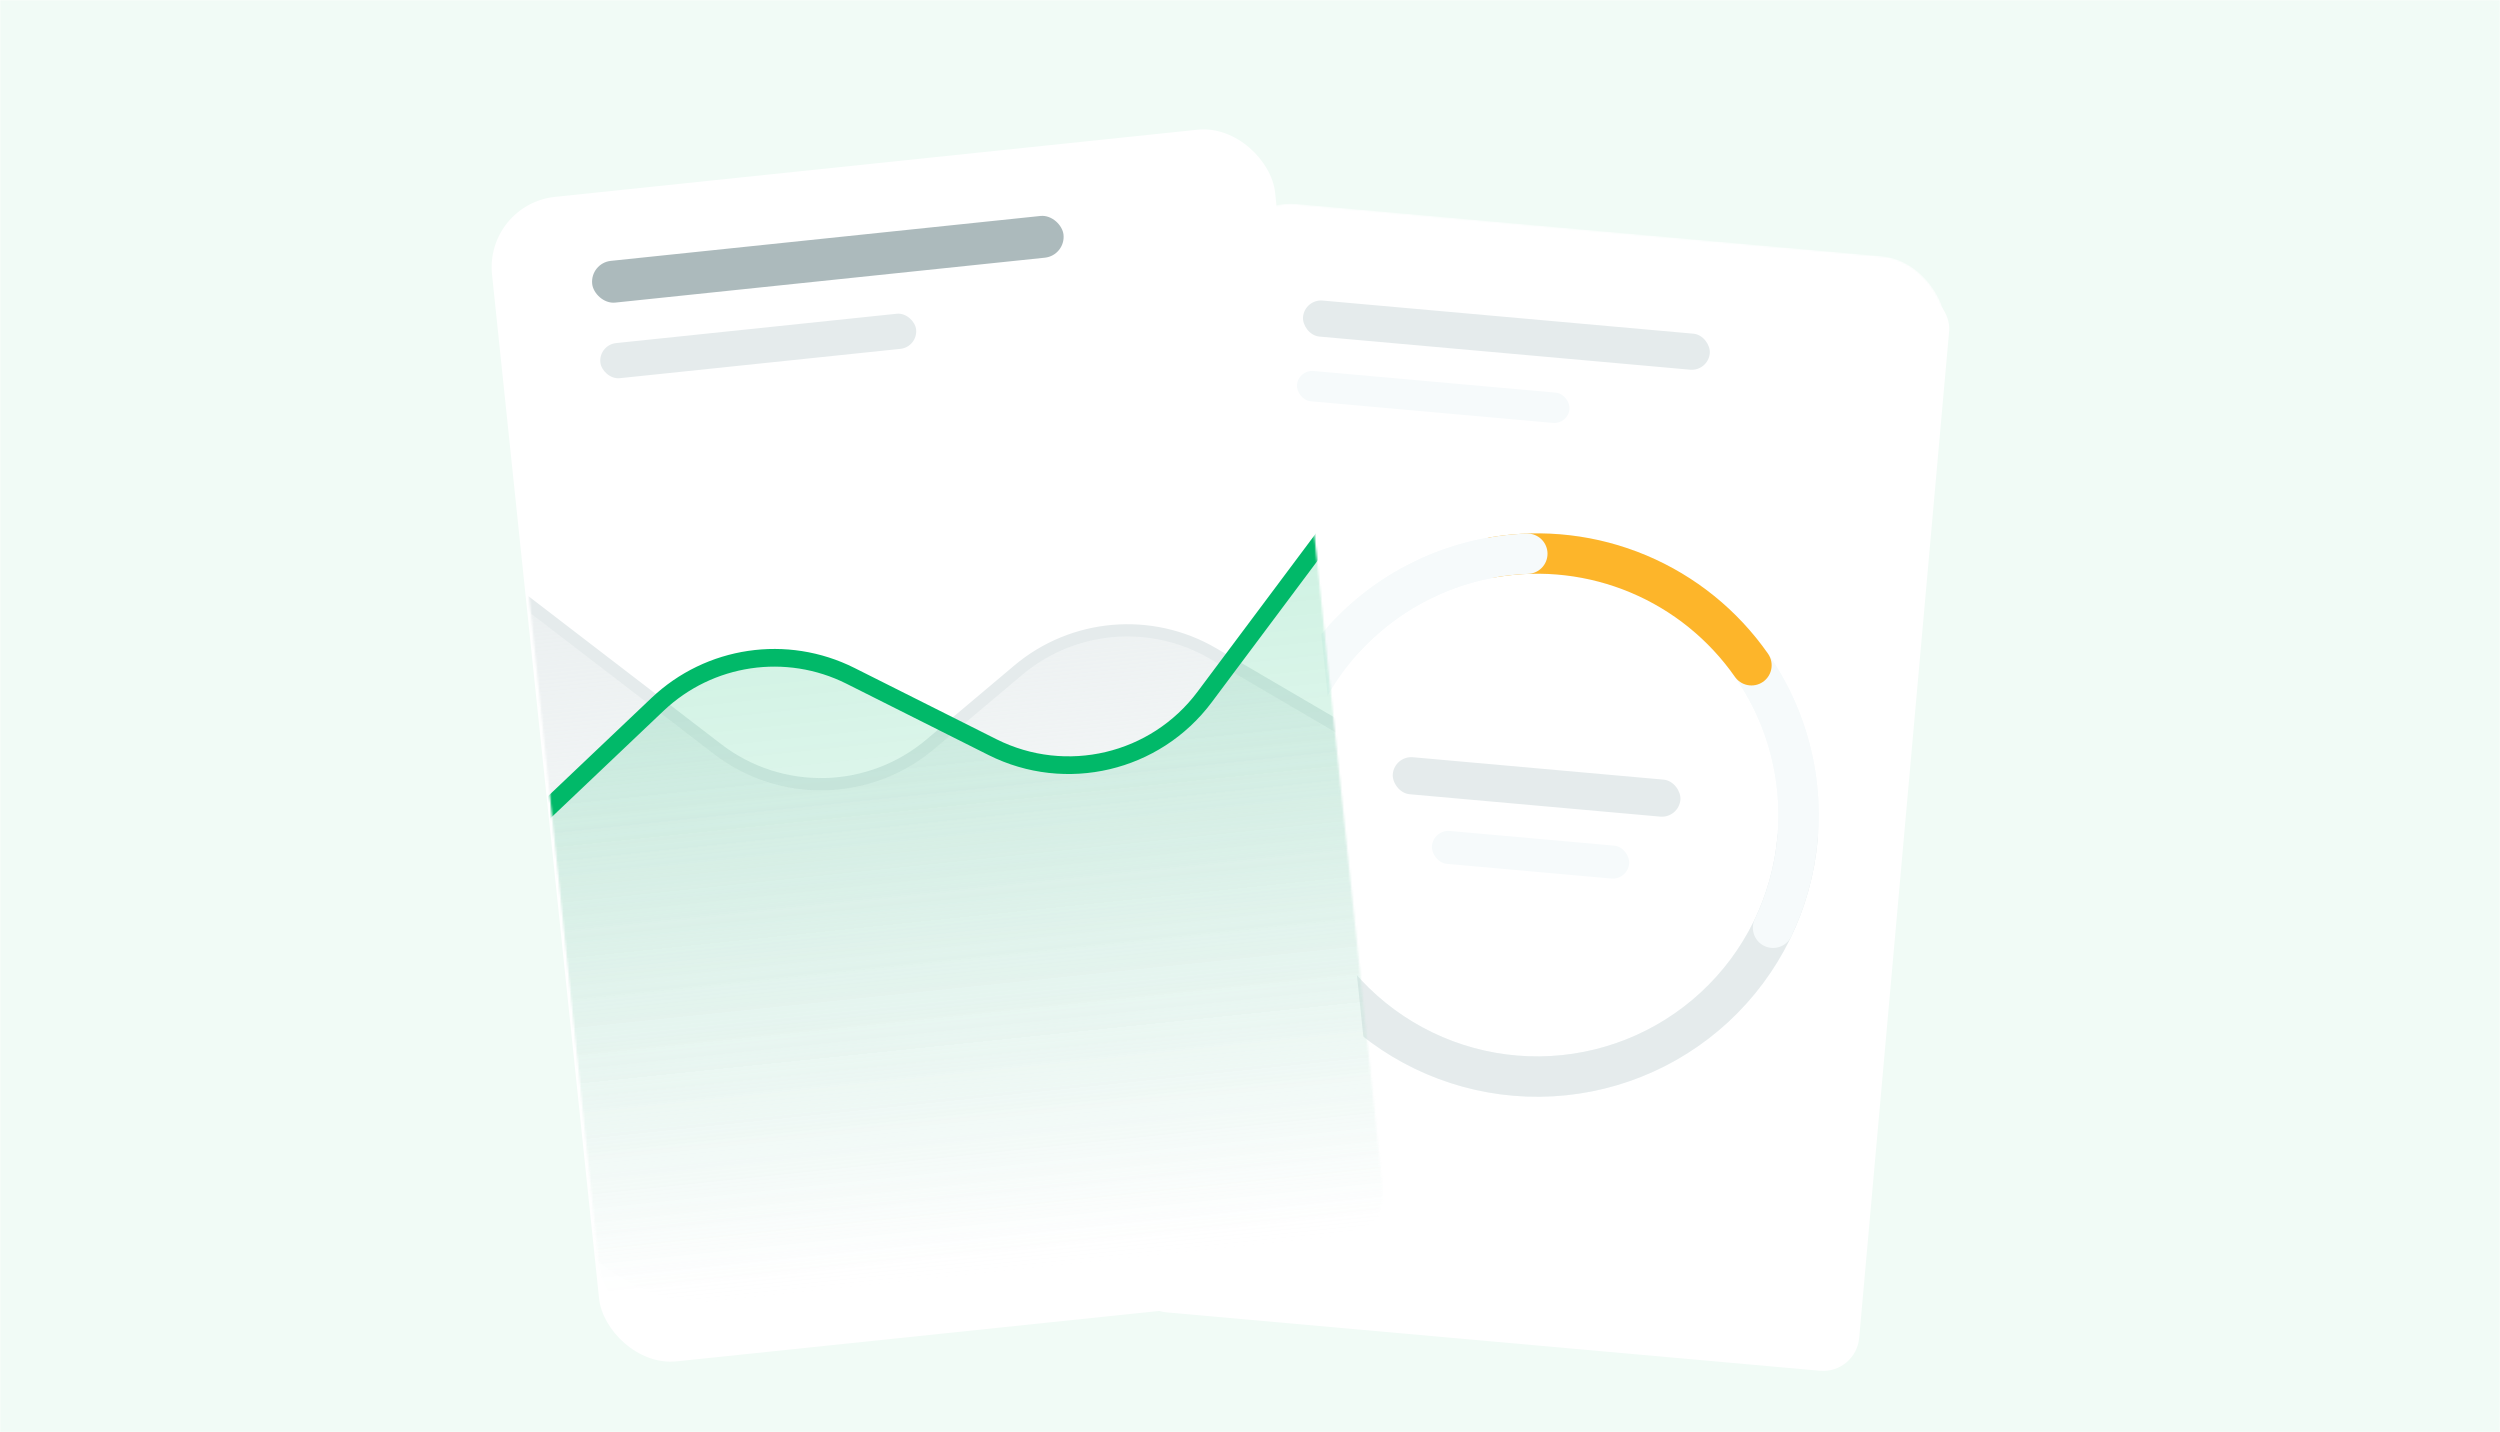 <svg width="1262" height="723" viewBox="0 0 1262 723" fill="none" xmlns="http://www.w3.org/2000/svg">
<mask id="mask0_3332_32621" style="mask-type:alpha" maskUnits="userSpaceOnUse" x="0" y="0" width="1262" height="723">
<path d="M1.523 1.523H1260.48V721.477H1.523V1.523Z" fill="#E5EBEC" stroke="#E5EBEC" stroke-width="3.047"/>
</mask>
<g mask="url(#mask0_3332_32621)">
<rect width="1364.11" height="769.465" transform="translate(-51 -23)" fill="#F1FBF6"/>
<mask id="mask1_3332_32621" style="mask-type:alpha" maskUnits="userSpaceOnUse" x="-51" y="-23" width="1365" height="770">
<rect x="-51" y="-23" width="1364.11" height="769.465" fill="#C4C4C4"/>
</mask>
<g mask="url(#mask1_3332_32621)">
<g filter="url(#filter0_d_3332_32621)">
<rect width="367.817" height="546.955" rx="18.271" transform="matrix(0.996 0.089 -0.089 0.996 619.223 99.841)" fill="white"/>
</g>
<mask id="mask2_3332_32621" style="mask-type:alpha" maskUnits="userSpaceOnUse" x="573" y="102" width="410" height="573">
<rect width="367.817" height="546.955" rx="35.7" transform="matrix(0.996 0.089 -0.089 0.996 619.223 99.841)" fill="white"/>
</mask>
<g mask="url(#mask2_3332_32621)">
<rect width="367.817" height="546.955" rx="35.7" transform="matrix(0.996 0.089 -0.089 0.996 619.223 99.841)" fill="white"/>
<path d="M907.4 423.151C905.863 440.42 900.942 457.217 892.917 472.583C884.893 487.949 873.922 501.582 860.632 512.705C847.342 523.828 831.993 532.222 815.461 537.409C798.929 542.596 781.538 544.475 764.282 542.937C747.025 541.399 730.239 536.476 714.884 528.447C699.528 520.419 685.903 509.443 674.787 496.145C663.67 482.847 655.28 467.489 650.095 450.946C644.91 434.404 643.033 417.001 644.57 399.732C646.107 382.463 651.028 365.666 659.053 350.3C667.078 334.935 678.048 321.301 691.339 310.179C704.629 299.056 719.978 290.661 736.509 285.474C753.041 280.287 770.432 278.409 787.689 279.946C804.946 281.484 821.731 286.408 837.087 294.436C852.442 302.465 866.067 313.441 877.184 326.738C888.3 340.036 896.691 355.394 901.875 371.937C907.06 388.48 908.938 405.882 907.4 423.151L907.4 423.151Z" stroke="#F6FAFB" stroke-width="20.375"/>
<path d="M907.4 423.151C904.496 455.781 889.571 486.165 865.528 508.397C841.485 530.629 810.04 543.122 777.306 543.451C744.572 543.779 712.884 531.919 688.401 510.174C663.918 488.428 648.388 458.351 644.831 425.786" stroke="#E5EBEC" stroke-width="20.375" stroke-linecap="round"/>
<path d="M860.955 310.448C883.305 329.275 898.778 354.992 904.946 383.568C911.115 412.143 907.63 441.959 895.037 468.339" stroke="#F6FAFB" stroke-width="20.375" stroke-linecap="round"/>
<path d="M754.216 281.236C778.815 277.118 804.076 280.061 827.071 289.724C850.066 299.387 869.854 315.374 884.139 335.832" stroke="#FDB52A" stroke-width="20.375" stroke-linecap="round"/>
<path d="M679.234 321.687C691.014 308.974 705.181 298.706 720.926 291.472C736.671 284.237 753.685 280.176 770.998 279.52" stroke="#F6FAFB" stroke-width="20.375" stroke-linecap="round"/>
<rect width="145.769" height="18.752" rx="9.376" transform="matrix(0.996 0.089 -0.089 0.996 703.915 381.417)" fill="#E5EBEC"/>
<rect width="99.956" height="16.669" rx="8.334" transform="matrix(0.996 0.089 -0.089 0.996 723.589 418.732)" fill="#F6FAFB"/>
<rect width="206.159" height="18.254" rx="9.127" transform="matrix(0.996 0.089 -0.089 0.996 658.579 150.909)" fill="#E5EBEC"/>
<rect width="138.11" height="15.354" rx="7.677" transform="matrix(0.996 0.089 -0.089 0.996 655.403 186.593)" fill="#F6FAFB"/>
</g>
<g filter="url(#filter1_d_3332_32621)">
<rect width="397.295" height="590.786" rx="35.7" transform="matrix(0.995 -0.104 0.104 0.995 244.666 86.585)" fill="white"/>
</g>
<mask id="mask3_3332_32621" style="mask-type:alpha" maskUnits="userSpaceOnUse" x="248" y="48" width="450" height="623">
<rect width="397.295" height="590.786" rx="35.7" transform="matrix(0.995 -0.104 0.104 0.995 244.666 86.585)" fill="white"/>
</mask>
<g mask="url(#mask3_3332_32621)">
<path d="M612.428 329.93L687.271 373.734C710.809 387.51 726.38 411.67 729.205 438.798L738.91 532.004C743.811 579.069 709.631 621.2 662.566 626.106L366.794 656.939C319.73 661.845 277.604 627.669 272.703 580.604L242.011 285.843L362.232 378.143C394.151 402.649 438.826 401.635 469.606 375.706L513.95 338.351C541.688 314.985 581.13 311.612 612.428 329.93Z" fill="url(#paint0_linear_3332_32621)"/>
<path d="M724.712 395.647L612.428 329.93C581.13 311.612 541.688 314.985 513.95 338.351L469.606 375.706C438.826 401.635 394.152 402.649 362.232 378.143L242.011 285.843" stroke="#E5EBEC" stroke-width="6.178"/>
<path opacity="0.2" d="M331.888 355.604L275.631 409.016C255.867 427.78 246.206 454.827 249.612 481.865L269.474 639.575C275.296 685.81 317.004 718.909 363.354 714.078L644.154 684.806C691.702 679.849 726.001 636.939 720.359 589.467L680.595 254.856L608.074 351.871C583.218 385.123 538.103 395.774 501.006 377.15L429.322 341.164C397.049 324.962 358.079 330.737 331.888 355.604Z" fill="url(#paint1_linear_3332_32621)" stroke="#01B969" stroke-width="5.712"/>
<path d="M244.196 438.861L331.888 355.604C358.079 330.737 397.049 324.962 429.322 341.164L501.006 377.151C538.103 395.774 583.218 385.123 608.074 351.871L680.595 254.856" stroke="#01B969" stroke-width="8.925"/>
<rect width="239.124" height="21.173" rx="10.587" transform="matrix(0.995 -0.104 0.104 0.995 297.831 132.784)" fill="#ACBABC"/>
<rect width="160.194" height="17.809" rx="8.905" transform="matrix(0.995 -0.104 0.104 0.995 302.135 174.115)" fill="#E5EBEC"/>
</g>
</g>
</g>
<defs>
<filter id="filter0_d_3332_32621" x="515.437" y="60.788" width="525.448" height="688.034" filterUnits="userSpaceOnUse" color-interpolation-filters="sRGB">
<feFlood flood-opacity="0" result="BackgroundImageFix"/>
<feColorMatrix in="SourceAlpha" type="matrix" values="0 0 0 0 0 0 0 0 0 0 0 0 0 0 0 0 0 0 127 0" result="hardAlpha"/>
<feOffset dy="16.241"/>
<feGaussianBlur stdDeviation="28.421"/>
<feComposite in2="hardAlpha" operator="out"/>
<feColorMatrix type="matrix" values="0 0 0 0 0.003 0 0 0 0 0.103 0 0 0 0 0.117 0 0 0 0.07 0"/>
<feBlend mode="normal" in2="BackgroundImageFix" result="effect1_dropShadow_3332_32621"/>
<feBlend mode="normal" in="SourceGraphic" in2="effect1_dropShadow_3332_32621" result="shape"/>
</filter>
<filter id="filter1_d_3332_32621" x="190.406" y="7.639" width="564.86" height="737.315" filterUnits="userSpaceOnUse" color-interpolation-filters="sRGB">
<feFlood flood-opacity="0" result="BackgroundImageFix"/>
<feColorMatrix in="SourceAlpha" type="matrix" values="0 0 0 0 0 0 0 0 0 0 0 0 0 0 0 0 0 0 127 0" result="hardAlpha"/>
<feOffset dy="16.504"/>
<feGaussianBlur stdDeviation="28.881"/>
<feComposite in2="hardAlpha" operator="out"/>
<feColorMatrix type="matrix" values="0 0 0 0 0.003 0 0 0 0 0.103 0 0 0 0 0.117 0 0 0 0.07 0"/>
<feBlend mode="normal" in2="BackgroundImageFix" result="effect1_dropShadow_3332_32621"/>
<feBlend mode="normal" in="SourceGraphic" in2="effect1_dropShadow_3332_32621" result="shape"/>
</filter>
<linearGradient id="paint0_linear_3332_32621" x1="475.114" y1="261.543" x2="514.724" y2="641.518" gradientUnits="userSpaceOnUse">
<stop stop-color="#E5EBEC" stop-opacity="0.8"/>
<stop offset="1" stop-color="#E5EBEC" stop-opacity="0"/>
</linearGradient>
<linearGradient id="paint1_linear_3332_32621" x1="455.266" y1="278.344" x2="492.546" y2="635.968" gradientUnits="userSpaceOnUse">
<stop stop-color="#01B969"/>
<stop offset="1" stop-color="#01B969" stop-opacity="0"/>
</linearGradient>
</defs>
</svg>
